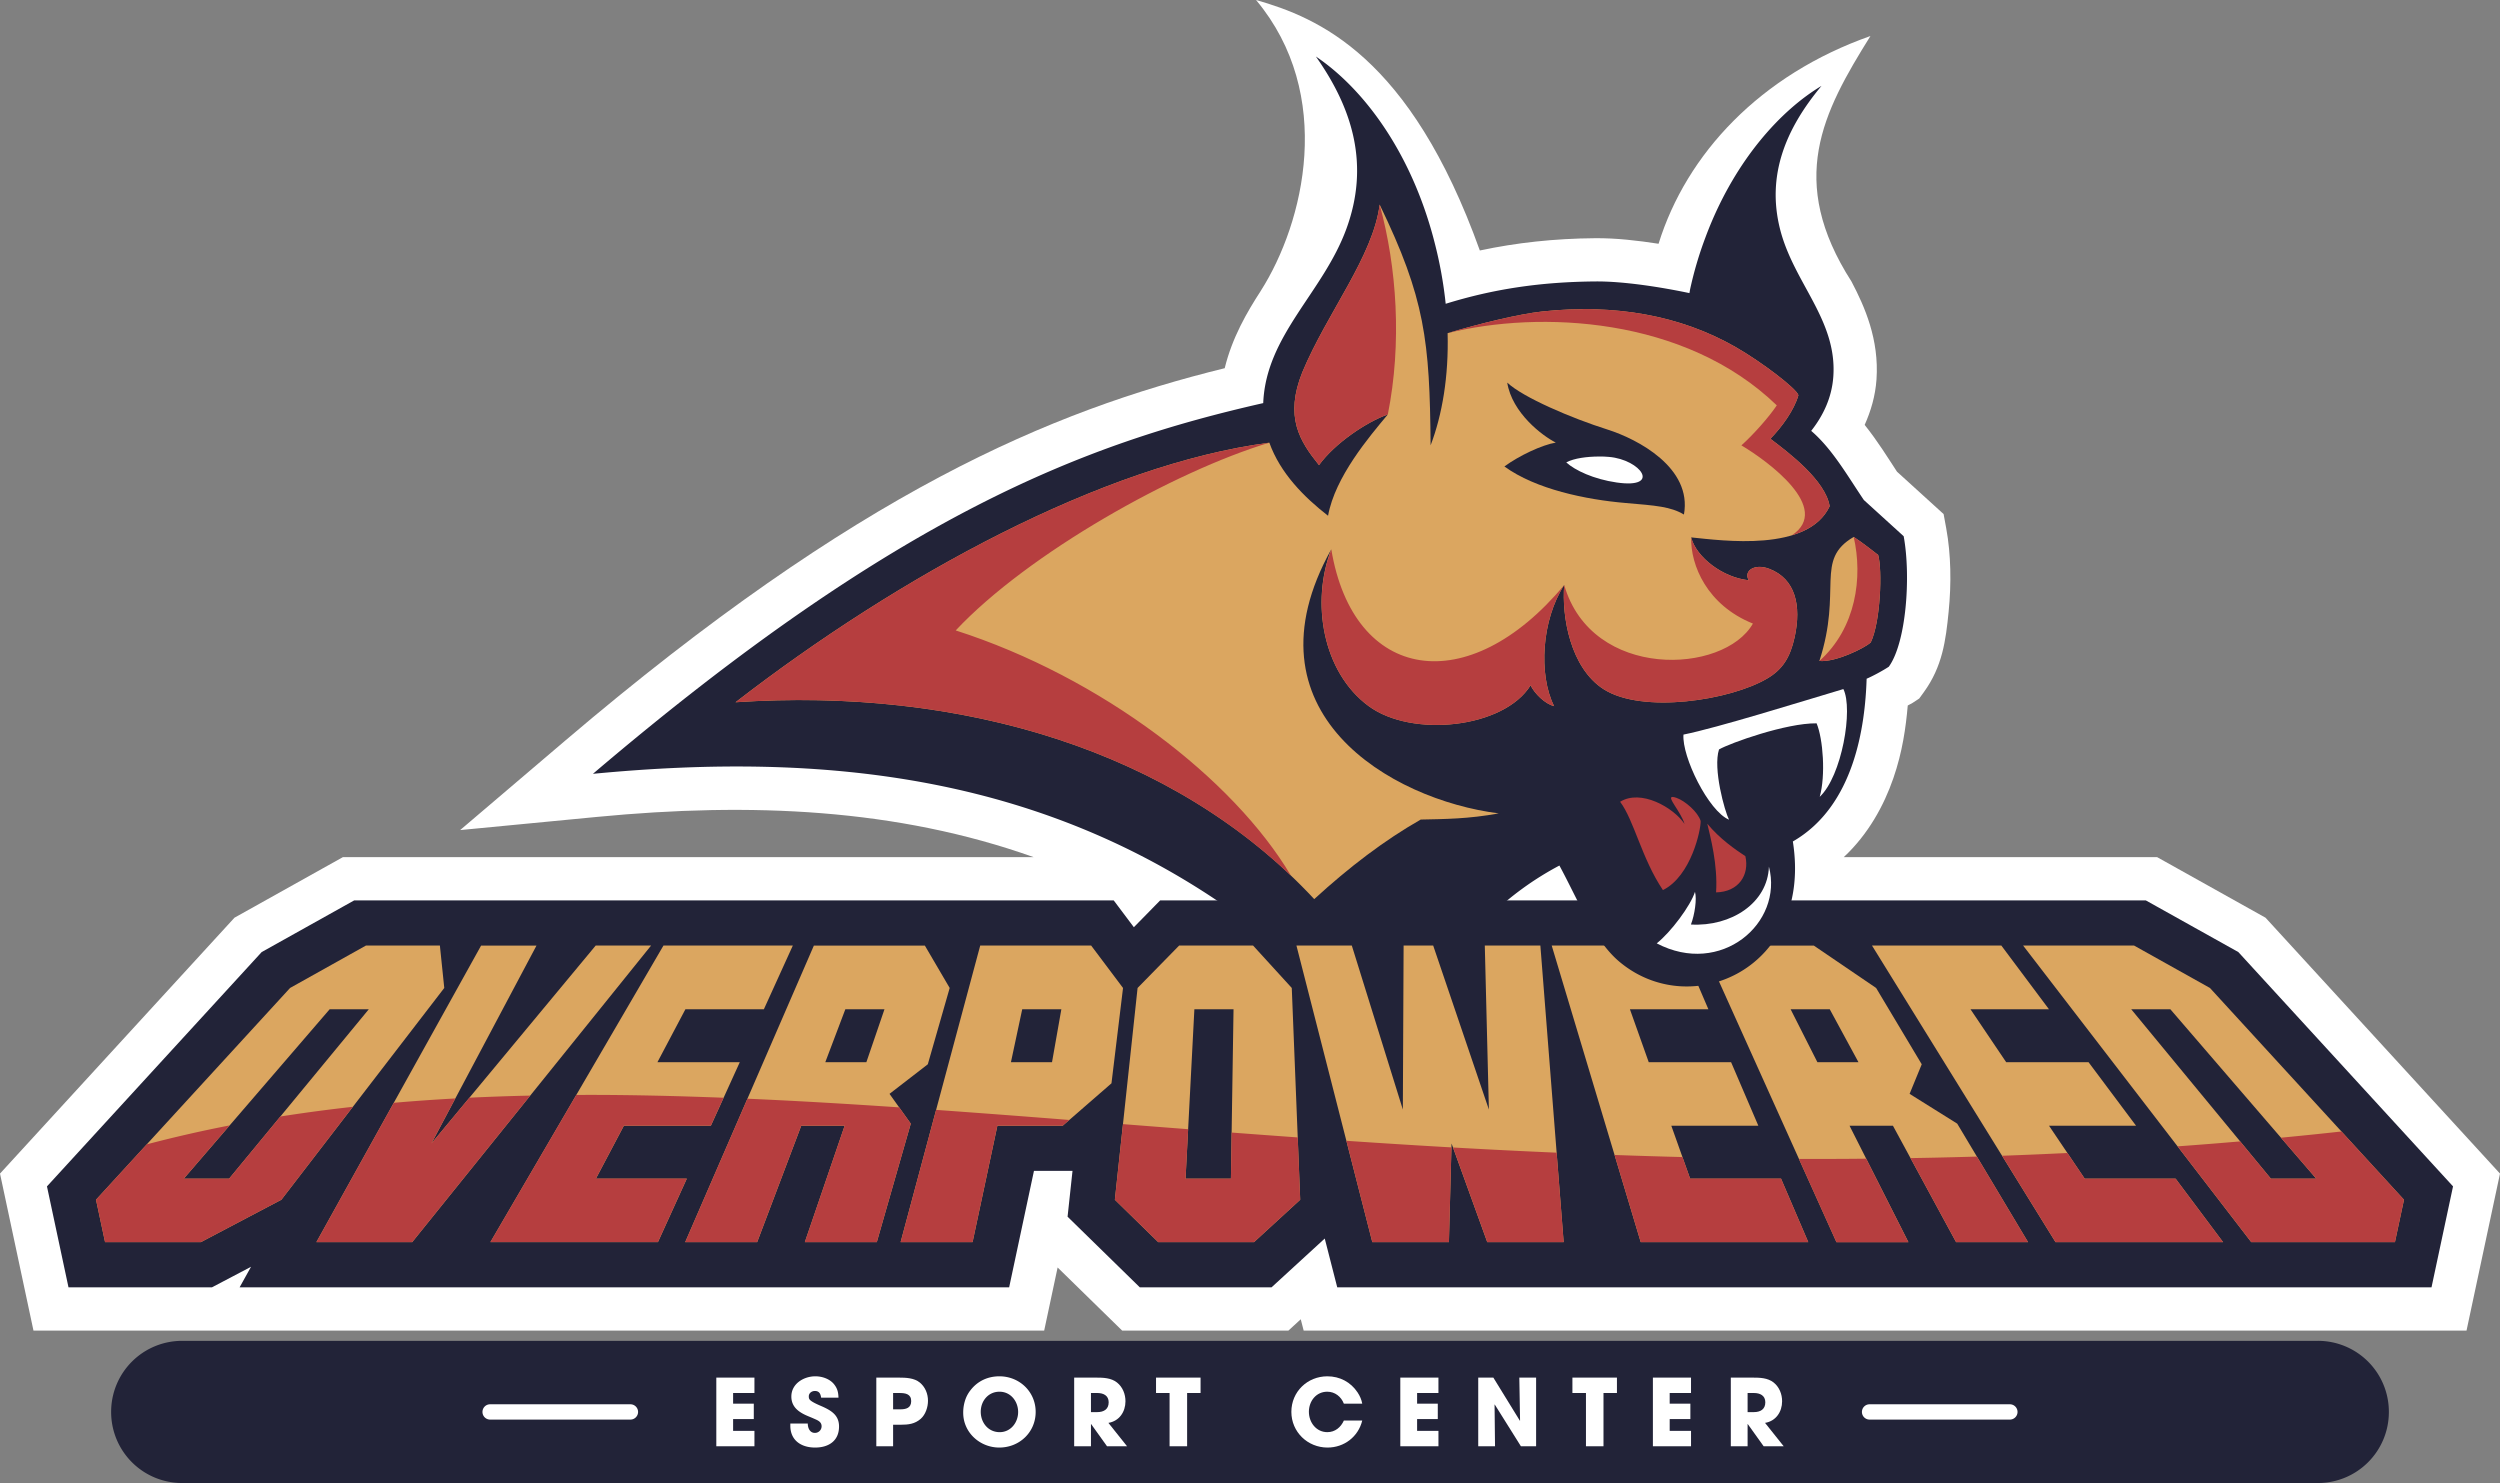 <svg xmlns="http://www.w3.org/2000/svg" width="1280" height="759.31" viewBox="0 0 338.667 200.901" version="1.1" id="svg5726"><rect x="0" y="0" width="338.667" height="200.901" fill="#808080" stroke="none"/><g id="layer1" transform="translate(-87.758 119.387)" fill-opacity="1" stroke="none"><path id="path5509" d="M258.562-80c-1.895 2.92-3.893 6.365-4.896 10.492-23.53 5.798-49.634 16.651-89.383 50.487L150.091-6.939l18.553-1.785c20.841-2.003 40.604-1.141 59.136 5.451h-93.571l-2.724 1.52-11.963 6.684-31.764 34.666 4.534 21.266H229.21l1.82-8.55 8.743 8.55h22.523l1.671-1.534.394 1.534H421.89l4.535-21.266L394.66 4.931l-14.684-8.204h-42.45c3.326-3.11 5.442-6.994 6.717-10.688 1.237-3.58 1.693-6.884 1.951-9.854.22-.137.428-.202.658-.354l.894-.588.629-.867c2.528-3.486 2.97-7.02 3.355-10.867.386-3.847.324-7.793-.32-11.305l-.357-1.95-6.314-5.741c-1.249-1.899-2.595-4.108-4.38-6.34.834-1.866 1.447-3.907 1.602-6.158.373-5.422-1.598-9.864-3.387-13.264-8.766-13.681-3.925-22.863 2.568-33.259-14.915 5.25-24.922 15.955-28.704 28.144-2.806-.434-5.735-.777-8.577-.754-5.574.046-10.678.611-15.635 1.665-9.468-26.4-21.905-31.522-30.317-33.934 10.713 12.798 6.527 30.152.65 39.388z" style="line-height:1.25;-inkscape-font-specification:'SF Collegiate Solid, Normal';font-variant-ligatures:normal;font-variant-position:normal;font-variant-caps:normal;font-variant-numeric:normal;font-variant-alternates:normal;font-feature-settings:normal;text-indent:0;text-align:start;text-decoration-line:none;text-decoration-style:solid;text-decoration-color:#000;text-transform:none;text-orientation:mixed;white-space:normal;shape-padding:0;isolation:auto;mix-blend-mode:normal;solid-color:#000;solid-opacity:1" color="#000" font-style="normal" font-variant="normal" font-weight="400" font-stretch="normal" font-size="24.389" font-family="SF Collegiate Solid" text-decoration="none" letter-spacing="0" word-spacing="0" writing-mode="lr-tb" direction="ltr" dominant-baseline="auto" baseline-shift="baseline" text-anchor="start" clip-rule="nonzero" display="inline" overflow="visible" visibility="visible" opacity="1" color-interpolation="sRGB" color-interpolation-filters="linearRGB" vector-effect="none" fill="#fff" fill-rule="nonzero" stroke-width="3.969" stroke-linecap="butt" stroke-linejoin="miter" stroke-miterlimit="4" stroke-dasharray="none" stroke-dashoffset="0" stroke-opacity="1" color-rendering="auto" image-rendering="auto" shape-rendering="auto" text-rendering="auto"/><path id="path5511" d="M135.734 2.589l-1.392.777-11.136 6.221L94.12 41.33 97.036 55h19.442l5.288-2.782L120.218 55h104.247l3.361-15.774h5.222l-.669 6.21L242.161 55h17.852l7.204-6.607L268.909 55h148.239l2.915-13.672-29.085-31.742L378.45 2.59H263.38v3.469l-3.168-3.47h-15.293l-1.8 1.838-1.76 1.794-2.728-3.631h-89.303z" style="line-height:1.25;-inkscape-font-specification:'SF Collegiate Solid, Normal';font-variant-ligatures:normal;font-variant-position:normal;font-variant-caps:normal;font-variant-numeric:normal;font-variant-alternates:normal;font-feature-settings:normal;text-indent:0;text-align:start;text-decoration-line:none;text-decoration-style:solid;text-decoration-color:#000;text-transform:none;text-orientation:mixed;white-space:normal;shape-padding:0;isolation:auto;mix-blend-mode:normal;solid-color:#000;solid-opacity:1" color="#000" font-style="normal" font-variant="normal" font-weight="400" font-stretch="normal" font-size="24.389" font-family="SF Collegiate Solid" text-decoration="none" letter-spacing="0" word-spacing="0" writing-mode="lr-tb" direction="ltr" dominant-baseline="auto" baseline-shift="baseline" text-anchor="start" clip-rule="nonzero" display="inline" overflow="visible" visibility="visible" opacity="1" color-interpolation="sRGB" color-interpolation-filters="linearRGB" vector-effect="none" fill="#222338" fill-rule="nonzero" stroke-width="3.969" stroke-linecap="butt" stroke-linejoin="miter" stroke-miterlimit="4" stroke-dasharray="none" stroke-dashoffset="0" stroke-opacity="1" color-rendering="auto" image-rendering="auto" shape-rendering="auto" text-rendering="auto"/><path style="line-height:1.25;-inkscape-font-specification:'SF Collegiate Solid, Normal';font-variant-ligatures:normal;font-variant-caps:normal;font-variant-numeric:normal;font-feature-settings:normal;text-align:start" d="M137.326 8.706l-10.274 5.744-26.29 28.689 1.226 5.743h12.98l10.906-5.743 22.067-28.69-.593-5.743h-10.022zm15.606 0l-22.314 40.176h12.978l32.36-40.176h-7.504L146.2 35.52l14.236-26.813h-7.504zm24.702 0L154.19 48.882h22.697l3.911-8.6h-12.315l3.79-7.173h11.788l3.912-8.602h-11.157l3.79-7.171h10.63l3.924-8.63h-17.525zm20.377 0L180.58 48.882h9.749l5.972-15.773h5.88l-5.395 15.773h9.75l4.602-16.053-2.881-4.035 5.187-4.006 2.964-10.338-3.364-5.744h-15.032zm22.533 0L209.76 48.882h9.75l3.362-15.773h8.848l6.606-5.743 1.565-12.916-4.316-5.744h-15.031zm26.945 0l-5.627 5.744-3.079 28.689 5.873 5.743h12.977l6.26-5.743-1.143-28.69-5.24-5.743h-10.021zm15.893 0l10.276 40.176h10.383l.354-13.363 4.835 13.363h10.352l-3.156-40.176h-7.528l.555 22.218-7.546-22.218H277.9l-.102 22.218-6.914-22.218h-7.504zm34.58 0l12.058 40.176h22.697l-3.689-8.6h-12.315l-2.55-7.173h11.789l-3.689-8.602h-11.157l-2.549-7.171h10.63l-3.7-8.63H297.96zm20.472 0l18.1 40.176h9.75l-7.978-15.773h5.88l8.555 15.773h9.749l-9.595-16.053-6.45-4.035 1.644-4.006-6.18-10.338-8.443-5.744h-15.032zm22.917 0l24.861 40.176h22.697l-6.43-8.6h-12.315l-4.835-7.173h11.789l-6.43-8.602H359.53l-4.835-7.171h10.63l-6.45-8.63H341.35zm20.472 0l30.903 40.176h19.468l1.226-5.743-26.29-28.69-10.274-5.743h-15.033zm-229.41 8.63h5.302l-18.918 22.946h-6.142l19.758-22.946zm69.859 0h5.302l-2.453 7.171h-5.565l2.716-7.171zm23.962 0h5.302l-1.266 7.171h-5.565l1.529-7.171zm23.323 0h5.303l-.354 22.946h-6.144l1.194-22.946zm80.77 0h5.302l3.89 7.171h-5.564l-3.628-7.171zm46.14 0h5.302l19.758 22.946h-6.142l-18.918-22.946z" id="path5513" font-style="normal" font-variant="normal" font-weight="400" font-stretch="normal" font-size="24.389" font-family="SF Collegiate Solid" letter-spacing="0" word-spacing="0" writing-mode="lr-tb" text-anchor="start" opacity="1" fill="#dba660" stroke-width="1.016"/><path id="path5515" d="M167.069 28.943h-1.248l-11.632 19.93h22.696l3.912-8.598h-12.315l3.79-7.175h11.787l1.72-3.78c-6.35-.243-12.594-.393-18.71-.385zm-7.484.087c-2.769.061-5.515.156-8.239.285l-5.146 6.201 3.239-6.099c-2.804.156-5.583.35-8.34.59l-10.48 18.872h12.978zm29.424.42l-8.43 19.43h9.748l5.973-15.774h5.879l-5.395 15.774h9.752l4.602-16.052-1.574-2.204c-6.988-.473-13.845-.88-20.555-1.173zm-53.454 1.1c-3.305.365-6.577.803-9.818 1.313l-6.94 8.418h-6.143l6.208-7.211a175.53 175.53 0 0 0-11.226 2.565l-6.874 7.501 1.226 5.744h12.98l10.906-5.744zm79.014.415l-4.808 17.915h9.75l3.36-15.774h8.848l.896-.777a2598.7 2598.7 0 0 0-18.046-1.364zm25.314 1.93l-1.1 10.241 5.873 5.744h12.978l6.26-5.744-.335-8.44a2478.96 2478.96 0 0 1-8.956-.66l-.095 6.245h-6.143l.35-6.698c-2.975-.232-5.904-.458-8.829-.688zm165.065.997c-2.747.3-5.482.584-8.195.843l4.775 5.546h-6.143l-4.161-5.045c-2.845.243-5.669.467-8.477.67l9.98 12.974h19.467l1.225-5.744zm-134.8 1.262l3.51 13.726h10.384l.342-12.833c-4.808-.274-9.55-.575-14.236-.893zm14.445.904l4.639 12.822h10.352l-.953-12.118c-4.734-.205-9.42-.44-14.038-.704zm83.23.749c-2.971.144-5.922.27-8.852.373l7.241 11.7h22.696l-6.429-8.6h-12.315zm-61.347.266l3.544 11.805h22.696l-3.687-8.599h-12.316l-1.038-2.924a885.187 885.187 0 0 1-9.199-.281zm49.086.217c-3.02.091-6.017.16-8.994.209l6.174 11.381h9.748zm-14.997.285c-3.06.038-6.102.038-9.116.038l5.085 11.286h9.75z" style="line-height:1.25;-inkscape-font-specification:'SF Collegiate Solid, Normal';font-variant-ligatures:normal;font-variant-caps:normal;font-variant-numeric:normal;font-feature-settings:normal;text-align:start" font-style="normal" font-variant="normal" font-weight="400" font-stretch="normal" font-size="24.389" font-family="SF Collegiate Solid" letter-spacing="0" word-spacing="0" writing-mode="lr-tb" text-anchor="start" opacity="1" fill="#b63e3f" stroke-width="1.016"/><path id="path5520" d="M266.019-111.728c5.113 7.238 7.237 14.82 4.136 23.321-3.155 8.65-10.881 14.403-11.27 23.586v.041c-24.001 5.45-49.356 14.938-90.805 50.221 31.517-3.03 61.837.099 88.855 20.214.819 0 1.606.038 1.981.259.88.537 2.052 1.514 3.664 1.66 1.611.145-.05.244 2.735-.147 2.784-.391 1.71-.782 6.398-.977 4.69-.194 7.62.099 11.626-.586 3.167-.541 4.094-1.131 6.172-1.093a41.36 41.36 0 0 1 9.494-6.906c2.459 4.52 4.638 10.067 8.069 12.98 9.747 8.272 26.263.92 23.556-16.241 8.394-4.825 9.796-15.776 9.995-22.048.677-.281 2.08-1.016 3.003-1.624 2.362-3.259 3.015-12.212 2.016-17.678l-5.396-4.906c-2.225-3.288-4.279-6.922-7.133-9.367 1.63-2.074 2.8-4.504 2.998-7.373.53-7.68-5.39-12.677-7.223-19.98-1.8-7.178.678-13.458 5.622-19.38-5.523 3.306-11.496 9.914-15.282 19.377-.156.392-.308.785-.453 1.18a50.13 50.13 0 0 0-2.066 6.997l-.091.517c-3.658-.772-8.822-1.611-12.714-1.58-7.498.061-13.857 1.03-20.305 3.027a56.5 56.5 0 0 0-1.535-8.42 45.044 45.044 0 0 0-.385-1.424c-3.262-11.422-9.512-19.515-15.663-23.652z" opacity="1" fill="#222338" stroke-width=".19" stroke-linecap="butt" stroke-linejoin="miter" stroke-opacity="1"/><path d="M274.655-91.674c6.157 12.707 6.782 18.445 6.903 32.616 1.576-4.134 2.461-9.337 2.303-15.197 4.41-1.319 9.726-2.602 12.823-2.935 9.9-1.064 18.754.564 26.175 4.808 3.592 2.054 8.34 5.695 8.522 6.537-.557 1.978-2.226 4.303-3.796 5.9 2.53 1.904 7.463 5.654 8.031 9.136-2.944 6.267-14.494 4.65-18.76 4.223.681 2.685 4.306 5.46 7.8 5.802-.745-1.238.745-2.332 2.8-1.54 3.531 1.36 4.347 4.977 3.425 9.226-.611 2.818-1.673 4.41-3.703 5.613-5.02 2.974-16.937 4.826-22.187 1.458-4.517-2.898-5.685-9.856-5.335-14.109-3.055 4.726-3.513 12.118-1.37 16.406-1.24-.3-2.654-1.716-3.185-2.819-3.602 5.808-16.063 7.159-21.96 2.797-6.225-4.603-7.817-14.061-5.039-21.223-12.271 22.061 8.015 33.927 22.686 35.776-4.13.758-7.308.764-10.568.834-4.93 2.816-9.657 6.412-14.428 10.778-18.863-20.262-47.996-28.707-78.389-26.667 22.169-17.137 49.75-32.2 72.31-35.166 1.48 4.142 4.71 7.383 7.953 9.901.953-5.278 5.563-10.683 8.097-13.723-2.847 1.005-7.15 3.868-9.324 6.863-2.61-3.233-4.704-6.529-2.247-12.612 3.358-8.038 9.586-15.677 10.463-22.683z" id="path5522" opacity="1" fill="#dba660" stroke-width=".19" stroke-linecap="butt" stroke-linejoin="miter" stroke-opacity="1"/><path d="M291.937-67.556c.657 4.113 4.785 7.231 6.58 8.124-1.881.32-4.952 1.763-6.963 3.234 4.228 3.088 11.068 4.497 16.414 4.951 4.117.35 6.116.49 7.907 1.563 1.153-6.333-6.278-10.224-10.355-11.512-4.873-1.54-11.456-4.355-13.583-6.36z" id="path5524" opacity="1" fill="#222338" stroke-width=".19" stroke-linecap="butt" stroke-linejoin="miter" stroke-opacity="1"/><path d="M304.312-57.542c.507-.002.985 0 1.398.049 4.35.365 7.157 4.35 1.049 3.467-3.112-.45-5.637-1.641-6.824-2.721 1.069-.579 2.855-.787 4.377-.796z" id="path5526" opacity="1" fill="#fff" stroke-width=".19" stroke-linecap="butt" stroke-linejoin="miter" stroke-opacity="1"/><path id="path5528" d="M338.871-46.651c1.14.73 3.058 2.243 3.316 2.445.578 2 .339 9.062-1.01 11.859-.768.703-4.703 2.692-6.953 2.503 3.16-9.725-.685-13.683 4.647-16.807z" opacity="1" fill="#dba660" stroke-width=".19" stroke-linecap="butt" stroke-linejoin="miter" stroke-opacity="1"/><path id="path5532" d="M274.655-91.675c-.878 7.007-7.106 14.645-10.464 22.684-2.457 6.083-.36 9.377 2.248 12.611 2.175-2.995 6.477-5.857 9.324-6.862 1.923-9.642 1.227-19.915-1.108-28.433zm27.486 14.172c-1.78 0-3.6.121-5.457.311-3.098.335-8.413 1.616-12.821 2.934 12.432-3.09 32.136-2.251 44.59 9.784-1.051 1.576-3.113 3.906-4.792 5.42 3.54 2.102 12.356 8.527 6.832 12.184 2.26-.68 4.156-1.885 5.123-3.942-.568-3.482-5.5-7.231-8.031-9.135 1.57-1.597 3.239-3.923 3.796-5.9-.182-.842-4.93-4.482-8.522-6.536-5.566-3.184-11.937-4.896-18.952-5.103v.002c-.584-.038-1.173-.038-1.766-.038zM259.713-59.42c-22.56 2.967-50.14 18.028-72.309 35.165 28.748-1.929 56.362 5.529 75.231 23.488-7.788-13.143-25.718-26.897-45.41-33.218 9.83-10.473 29.664-21.575 42.488-25.435zm79.159 12.769c1.258 5.473.33 12.353-4.647 16.806 2.25.19 6.185-1.799 6.952-2.501 1.348-2.798 1.587-9.86 1.01-11.859-.259-.201-2.176-1.716-3.315-2.446zm-22.016.068c-.102 3.763 2.155 9.175 8.363 11.67-3.914 6.9-21.841 7.694-25.562-5.221-.35 4.252.817 11.21 5.335 14.109 5.25 3.367 17.166 1.515 22.187-1.459 2.03-1.202 3.09-2.795 3.701-5.614.922-4.249.107-7.863-3.423-9.223-2.055-.792-3.545.3-2.8 1.54-3.494-.342-7.12-3.117-7.8-5.802zm-17.2 6.449c-12.97 15.58-28.556 13.175-31.553-4.84l-.534 1.614c-1.98 6.913-.198 15.344 5.57 19.61 5.899 4.362 18.36 3.011 21.961-2.796.532 1.102 1.947 2.516 3.188 2.818-2.145-4.288-1.686-11.68 1.369-16.406zm14.693 28.708c-.863-.038 1.04 1.873 1.611 3.651-1.523-2.242-5.924-4.746-8.73-2.997 1.883 2.486 2.921 7.677 5.799 11.963 3.839-1.903 5.164-8.232 5.11-9.369-.372-1.212-2.095-2.703-3.238-3.112-.247-.092-.43-.137-.552-.137zm4.69 3.626c.408 1.746 1.44 5.546 1.19 9.302 3.066-.065 4.545-2.369 3.97-4.905-1.325-.87-3.485-2.36-5.16-4.397z" opacity="1" fill="#b63e3f" stroke-width=".19" stroke-linecap="butt" stroke-linejoin="miter" stroke-opacity="1"/><path d="M337.473-26.042c1.358 2.714-.209 11.803-3.205 14.6.82-2.88.46-7.858-.421-9.958-4.106-.053-11.72 2.67-13.22 3.538-.839 2.593.77 8.373 1.355 9.517-2.775-1.153-6.396-8.533-6.17-11.53 4.565-.914 15.725-4.395 21.661-6.167z" id="path5534" opacity="1" fill="#fff" stroke-width=".19" stroke-linecap="butt" stroke-linejoin="miter" stroke-opacity="1"/><path d="M327.388-1.99c1.996 7.694-6.525 14.955-15.2 10.396 1.911-1.506 4.605-5.12 5.183-6.98.274.968-.038 3.102-.55 4.429 5.453.308 10.4-2.914 10.567-7.845z" id="path5540" opacity="1" fill="#fff" stroke-width=".19" stroke-linecap="butt" stroke-linejoin="miter" stroke-opacity="1"/><path style="marker:none" d="M112.444 62.252H401.74a9.61 9.61 0 0 1 9.63 9.63 9.61 9.61 0 0 1-9.63 9.631H112.444a9.61 9.61 0 0 1-9.63-9.63 9.61 9.61 0 0 1 9.63-9.63z" id="path5542" opacity="1" vector-effect="none" fill="#222338" stroke-width="1.433" stroke-linecap="round" stroke-linejoin="miter" stroke-miterlimit="4" stroke-dasharray="none" stroke-dashoffset="0" stroke-opacity="1" paint-order="markers fill stroke"/><path id="path5562" style="line-height:1.25;-inkscape-font-specification:'ITC Avant Garde Gothic Pro';text-align:start" d="M189.96 76.533v-2.086h-2.89V72.85h2.802v-2.086h-2.802v-1.446h2.89v-2.086h-5.165v9.3z" font-style="normal" font-variant="normal" font-weight="400" font-stretch="normal" font-size="medium" font-family="ITC Avant Garde Gothic Pro" letter-spacing="1.879" word-spacing="0" text-anchor="start" fill="#fff" stroke-width=".2"/><path id="path5564" style="line-height:1.25;-inkscape-font-specification:'ITC Avant Garde Gothic Pro';text-align:start" d="M201.42 73.856c0-1.458-.943-2.099-2.174-2.664-.39-.176-1.609-.654-1.835-1.03-.076-.114-.088-.252-.088-.39 0-.44.402-.729.817-.729.603 0 .779.39.854.905h2.35c-.025-.73-.138-1.244-.616-1.835-.59-.716-1.608-1.056-2.513-1.056-1.583 0-3.255 1.006-3.255 2.74 0 1.458 1.068 2.162 2.275 2.664.276.113.553.226.83.352.49.214.992.415.992 1.018a.898.898 0 0 1-.905.892c-.691 0-.967-.666-.967-1.269h-2.363v.302c0 1.985 1.483 2.953 3.355 2.953 1.835 0 3.243-.905 3.243-2.853z" font-style="normal" font-variant="normal" font-weight="400" font-stretch="normal" font-size="medium" font-family="ITC Avant Garde Gothic Pro" letter-spacing="1.879" word-spacing="0" text-anchor="start" fill="#fff" stroke-width=".2"/><path id="path5573" style="line-height:1.25;-inkscape-font-specification:'ITC Avant Garde Gothic Pro';text-align:start" d="M213.469 70.375c0-.955-.365-1.847-1.094-2.463-.766-.641-1.91-.679-2.865-.679h-3.041v9.3h2.275v-2.916h1.03c1.043 0 1.91-.1 2.715-.804.653-.578.98-1.583.98-2.438zm-2.275.038c0 .942-.704 1.118-1.483 1.118h-.967V69.32h.88c.778 0 1.57.126 1.57 1.094z" font-style="normal" font-variant="normal" font-weight="400" font-stretch="normal" font-size="medium" font-family="ITC Avant Garde Gothic Pro" letter-spacing="1.879" word-spacing="0" text-anchor="start" fill="#fff" stroke-width=".2"/><path id="path5583" style="line-height:1.25;-inkscape-font-specification:'ITC Avant Garde Gothic Pro';text-align:start" d="M228.056 71.883c0-2.74-2.199-4.826-4.914-4.826-1.583 0-2.978.654-3.933 1.91a4.335 4.335 0 0 0-.603 1.044 5.349 5.349 0 0 0-.365 1.985c0 2.677 2.262 4.713 4.889 4.713 2.727 0 4.926-2.074 4.926-4.826zm-2.375.013c0 1.42-1.005 2.727-2.5 2.727-1.547 0-2.565-1.282-2.565-2.765 0-1.458 1.018-2.715 2.539-2.715 1.52 0 2.526 1.307 2.526 2.753z" font-style="normal" font-variant="normal" font-weight="400" font-stretch="normal" font-size="medium" font-family="ITC Avant Garde Gothic Pro" letter-spacing="1.879" word-spacing="0" text-anchor="start" fill="#fff" stroke-width=".2"/><path id="path5585" style="line-height:1.25;-inkscape-font-specification:'ITC Avant Garde Gothic Pro';text-align:start" d="M240.436 76.533l-2.526-3.167c1.47-.239 2.312-1.495 2.312-2.928 0-.968-.377-1.923-1.143-2.539-.805-.64-1.886-.666-2.866-.666h-2.94v9.3h2.274v-3.004h.025l2.15 3.004zm-2.489-5.957c0 .955-.666 1.332-1.558 1.332h-.842V69.32h.867c.817 0 1.533.34 1.533 1.257z" font-style="normal" font-variant="normal" font-weight="400" font-stretch="normal" font-size="medium" font-family="ITC Avant Garde Gothic Pro" letter-spacing="1.879" word-spacing="0" text-anchor="start" fill="#fff" stroke-width=".2"/><path id="path5587" style="line-height:1.25;-inkscape-font-specification:'ITC Avant Garde Gothic Pro';text-align:start" d="M250.395 69.32v-2.087h-6.033v2.086h1.835v7.214h2.376v-7.214z" font-style="normal" font-variant="normal" font-weight="400" font-stretch="normal" font-size="medium" font-family="ITC Avant Garde Gothic Pro" letter-spacing="1.879" word-spacing="0" text-anchor="start" fill="#fff" stroke-width=".2"/><path id="path5589" style="line-height:1.25;-inkscape-font-specification:'ITC Avant Garde Gothic Pro';text-align:start" d="M272.295 73.052h-2.488c-.415.917-1.194 1.57-2.237 1.57-1.52 0-2.501-1.331-2.501-2.764 0-1.433.98-2.715 2.488-2.715 1.043 0 1.885.667 2.25 1.622h2.488c-.088-.54-.327-1.069-.628-1.521-.93-1.407-2.413-2.187-4.097-2.187-2.702 0-4.876 2.086-4.876 4.814 0 2.727 2.199 4.838 4.9 4.838 2.25 0 4.16-1.458 4.701-3.657z" font-style="normal" font-variant="normal" font-weight="400" font-stretch="normal" font-size="medium" font-family="ITC Avant Garde Gothic Pro" letter-spacing="1.879" word-spacing="0" text-anchor="start" fill="#fff" stroke-width=".2"/><path id="path5667" style="line-height:1.25;-inkscape-font-specification:'ITC Avant Garde Gothic Pro';text-align:start" d="M282.62 76.533v-2.086h-2.891V72.85h2.802v-2.086h-2.802v-1.446h2.89v-2.086h-5.165v9.3z" font-style="normal" font-variant="normal" font-weight="400" font-stretch="normal" font-size="medium" font-family="ITC Avant Garde Gothic Pro" letter-spacing="1.879" word-spacing="0" text-anchor="start" fill="#fff" stroke-width=".2"/><path id="path5673" style="line-height:1.25;-inkscape-font-specification:'ITC Avant Garde Gothic Pro';text-align:start" d="M295.85 76.533v-9.3h-2.274l.1 5.819-.024.025-3.595-5.844h-2.048v9.3h2.275l-.063-5.643.025-.012 3.544 5.655z" font-style="normal" font-variant="normal" font-weight="400" font-stretch="normal" font-size="medium" font-family="ITC Avant Garde Gothic Pro" letter-spacing="1.879" word-spacing="0" text-anchor="start" fill="#fff" stroke-width=".2"/><path id="path5675" style="line-height:1.25;-inkscape-font-specification:'ITC Avant Garde Gothic Pro';text-align:start" d="M306.8 69.32v-2.087h-6.032v2.086h1.835v7.214h2.375v-7.214z" font-style="normal" font-variant="normal" font-weight="400" font-stretch="normal" font-size="medium" font-family="ITC Avant Garde Gothic Pro" letter-spacing="1.879" word-spacing="0" text-anchor="start" fill="#fff" stroke-width=".2"/><path id="path5677" style="line-height:1.25;-inkscape-font-specification:'ITC Avant Garde Gothic Pro';text-align:start" d="M316.836 76.533v-2.086h-2.89V72.85h2.802v-2.086h-2.803v-1.446h2.89v-2.086h-5.164v9.3z" font-style="normal" font-variant="normal" font-weight="400" font-stretch="normal" font-size="medium" font-family="ITC Avant Garde Gothic Pro" letter-spacing="1.879" word-spacing="0" text-anchor="start" fill="#fff" stroke-width=".2"/><path id="path5679" style="line-height:1.25;-inkscape-font-specification:'ITC Avant Garde Gothic Pro';text-align:start" d="M329.389 76.533l-2.526-3.167c1.47-.239 2.312-1.495 2.312-2.928 0-.968-.377-1.923-1.144-2.539-.804-.64-1.885-.666-2.865-.666h-2.94v9.3h2.274v-3.004h.025l2.149 3.004zm-2.489-5.957c0 .955-.666 1.332-1.558 1.332h-.842V69.32h.867c.817 0 1.533.34 1.533 1.257z" font-style="normal" font-variant="normal" font-weight="400" font-stretch="normal" font-size="medium" font-family="ITC Avant Garde Gothic Pro" letter-spacing="1.879" word-spacing="0" text-anchor="start" fill="#fff" stroke-width=".2"/><path id="path5554" d="M154.154 70.847h19.005a1.035 1.035 0 1 1 0 2.073h-19.005a1.034 1.034 0 0 1-1.037-1.037c0-.574.463-1.036 1.037-1.036z" style="marker:none" opacity="1" vector-effect="none" fill="#fff" stroke-width="2.002" stroke-linecap="round" stroke-linejoin="miter" stroke-miterlimit="4" stroke-dasharray="none" stroke-dashoffset="0" stroke-opacity="1" paint-order="markers fill stroke"/><path style="marker:none" d="M341.025 70.847h19.005a1.035 1.035 0 1 1 0 2.073h-19.005a1.034 1.034 0 0 1-1.037-1.037c0-.574.462-1.036 1.037-1.036z" id="path5556" opacity="1" vector-effect="none" fill="#fff" stroke-width="2.002" stroke-linecap="round" stroke-linejoin="miter" stroke-miterlimit="4" stroke-dasharray="none" stroke-dashoffset="0" stroke-opacity="1" paint-order="markers fill stroke"/></g></svg>